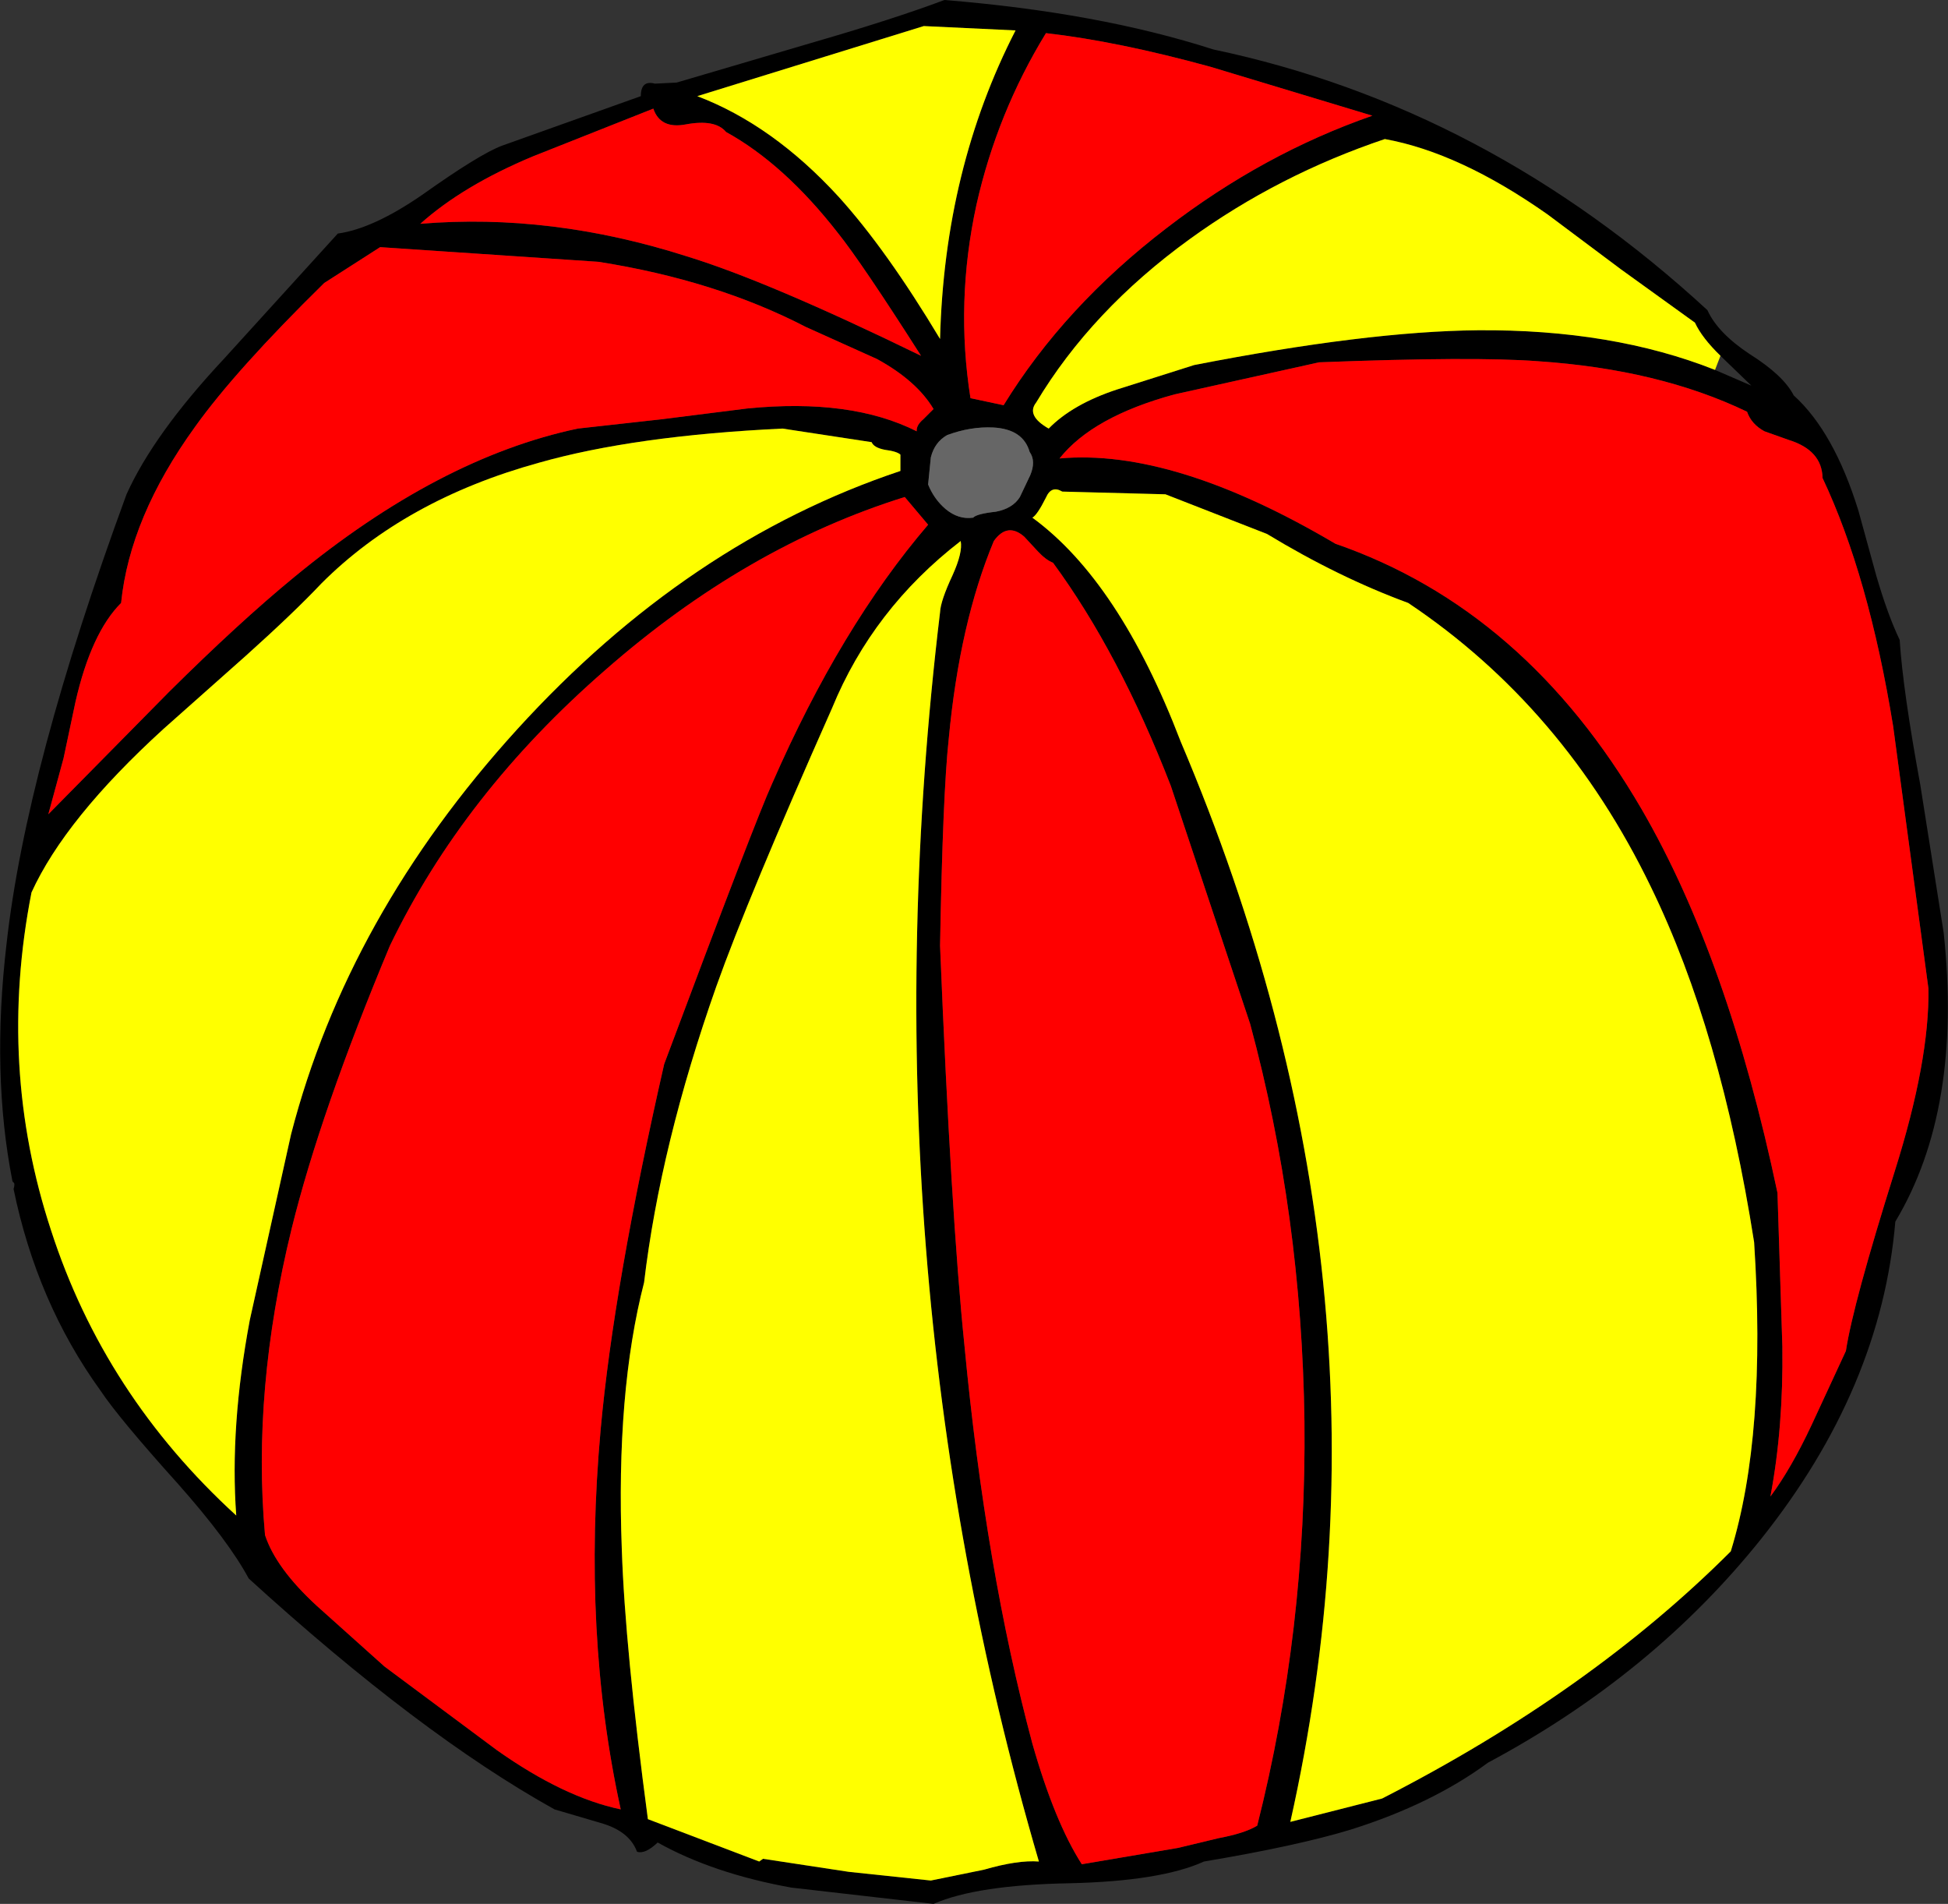 <?xml version="1.0" encoding="UTF-8" standalone="no"?>
<svg xmlns:xlink="http://www.w3.org/1999/xlink" height="175.25px" width="179.35px" xmlns="http://www.w3.org/2000/svg">
  <rect width="100%" height="100%" fill="#333333" stroke="none"/>
  <g transform="matrix(1.0, 0.0, 0.0, 1.0, 89.65, 160.4)">
    <path d="M83.1 -107.4 Q84.15 -103.8 85.25 -101.5 85.55 -96.85 87.15 -88.15 L89.3 -74.55 Q91.05 -58.3 84.85 -47.95 83.55 -32.6 72.5 -18.75 62.5 -6.25 47.35 1.85 42.2 5.65 34.75 8.0 29.85 9.5 21.2 10.95 17.25 12.75 8.9 12.95 0.3 13.1 -3.7 14.85 L-16.8 13.35 Q-24.0 12.05 -29.1 9.2 -30.25 10.3 -31.0 10.05 -31.7 8.15 -34.35 7.4 L-38.6 6.15 Q-51.0 -0.75 -66.75 -15.1 -68.6 -18.55 -73.25 -23.8 -78.7 -29.85 -80.4 -32.4 -86.25 -40.5 -88.4 -50.95 -88.25 -51.45 -88.4 -51.55 L-88.5 -51.65 Q-90.45 -61.55 -89.05 -73.5 -87.25 -89.7 -78.0 -114.9 -75.5 -120.45 -69.05 -127.35 L-58.55 -138.9 Q-55.3 -139.35 -50.8 -142.45 -45.45 -146.25 -43.4 -147.0 L-30.65 -151.55 Q-30.65 -153.05 -29.35 -152.7 L-27.35 -152.8 -14.95 -156.45 Q-7.35 -158.65 -2.7 -160.4 11.5 -159.25 22.05 -155.85 47.25 -150.55 67.55 -131.85 68.5 -129.75 71.45 -127.8 74.55 -125.85 75.5 -124.0 79.2 -120.65 81.45 -113.4 L83.1 -107.4 M21.8 -154.25 Q13.25 -156.6 6.65 -157.35 2.15 -150.0 0.25 -141.55 -1.7 -132.6 -0.3 -123.75 L2.75 -123.1 Q8.35 -132.2 17.75 -139.4 26.65 -146.25 36.7 -149.75 L21.8 -154.25 M8.15 -115.15 Q7.15 -115.75 6.65 -114.6 5.85 -113.0 5.4 -112.75 13.4 -106.9 19.05 -92.15 40.25 -42.2 29.15 7.3 L37.6 5.15 Q56.75 -4.65 69.7 -17.6 73.0 -28.3 71.85 -46.05 68.8 -65.5 62.35 -78.75 54.35 -95.3 40.0 -104.9 33.6 -107.25 27.0 -111.25 L17.65 -114.9 8.15 -115.15 M5.2 -116.65 Q5.75 -117.95 5.15 -118.8 4.55 -120.9 1.8 -121.05 -0.3 -121.15 -2.45 -120.35 -3.6 -119.7 -3.95 -118.3 L-4.2 -115.8 Q-3.65 -114.45 -2.6 -113.55 -1.4 -112.55 -0.05 -112.75 0.25 -113.1 2.05 -113.3 3.6 -113.6 4.25 -114.65 L5.2 -116.65 M68.75 -127.65 Q67.05 -129.3 66.4 -130.7 L59.6 -135.6 52.85 -140.65 Q44.75 -146.35 37.85 -147.6 28.05 -144.3 19.9 -138.4 10.85 -131.85 5.75 -123.35 4.8 -122.15 6.9 -120.95 9.1 -123.2 13.2 -124.55 L20.3 -126.8 Q36.2 -129.9 46.4 -130.0 58.8 -130.1 68.25 -126.35 L71.6 -124.9 68.75 -127.65 M7.9 -118.2 Q18.4 -119.15 33.3 -110.35 50.8 -104.3 61.5 -85.9 69.45 -72.2 74.0 -50.6 L74.45 -36.45 Q74.55 -29.0 73.35 -22.65 75.25 -25.2 77.15 -29.25 L80.3 -36.05 Q80.95 -40.35 84.8 -52.6 88.0 -62.75 87.9 -69.4 L84.65 -93.55 Q82.4 -107.4 78.15 -116.4 78.1 -118.95 75.05 -119.9 L72.8 -120.7 Q71.6 -121.35 71.2 -122.5 63.1 -126.4 51.95 -127.15 46.1 -127.6 31.8 -127.05 L18.5 -124.1 Q10.95 -122.05 7.9 -118.2 M5.9 -109.65 L4.65 -111.0 Q3.1 -112.35 1.85 -110.6 -1.3 -103.05 -2.3 -92.4 -2.85 -87.35 -3.1 -73.35 -2.1 -48.7 -0.85 -36.5 1.1 -15.95 5.4 0.1 7.45 7.3 9.95 11.2 L18.8 9.7 22.55 8.8 Q24.95 8.35 26.1 7.65 30.65 -10.35 30.45 -29.55 30.2 -48.6 25.45 -66.15 L18.15 -88.05 Q13.4 -100.3 7.3 -108.6 6.65 -108.85 5.9 -109.65 M-4.6 -158.0 L-25.45 -151.55 Q-18.5 -148.9 -12.45 -142.3 -8.05 -137.45 -3.1 -129.2 -2.7 -144.85 3.85 -157.6 L-4.6 -158.0 M0.95 11.7 Q4.05 10.8 6.0 10.95 -10.25 -44.55 -3.1 -104.05 -3.05 -105.1 -1.95 -107.45 -1.0 -109.55 -1.2 -110.6 -9.3 -104.35 -13.05 -95.2 -20.8 -77.75 -23.7 -69.6 -28.85 -55.0 -30.35 -42.35 -32.95 -32.25 -32.4 -17.75 -32.1 -8.7 -30.0 7.05 L-19.75 10.95 -19.4 10.7 -11.5 11.9 -3.95 12.7 0.95 11.7 M-54.65 -137.65 L-59.8 -134.35 Q-67.95 -126.35 -71.7 -121.1 -77.7 -112.8 -78.5 -104.9 -81.25 -102.15 -82.7 -95.8 L-83.8 -90.6 -85.2 -85.45 -74.1 -96.7 Q-67.65 -103.1 -62.6 -107.25 -49.25 -118.25 -36.45 -120.95 L-28.8 -121.8 -20.85 -122.8 Q-11.3 -123.75 -5.25 -120.7 -5.3 -121.25 -4.65 -121.8 L-3.7 -122.75 Q-5.25 -125.35 -8.9 -127.35 L-15.45 -130.3 Q-23.75 -134.6 -34.55 -136.3 L-54.65 -137.65 M-26.5 -148.95 Q-28.85 -148.5 -29.5 -150.4 L-40.6 -146.0 Q-47.05 -143.3 -50.95 -139.8 -38.9 -140.8 -26.4 -136.8 -18.9 -134.5 -4.85 -127.65 -10.3 -136.2 -12.5 -138.95 -17.45 -145.3 -22.8 -148.25 -23.8 -149.45 -26.5 -148.95 M-60.05 -106.7 Q-62.6 -104.0 -67.0 -100.05 L-74.6 -93.3 Q-83.65 -85.05 -86.75 -78.25 -89.9 -62.2 -84.95 -47.15 -80.05 -32.0 -67.9 -20.9 -68.5 -29.05 -66.65 -38.9 L-62.85 -56.0 Q-57.65 -76.1 -42.05 -93.25 -26.35 -110.5 -6.75 -117.05 L-6.75 -118.55 Q-7.05 -118.85 -8.2 -119.0 -9.2 -119.2 -9.4 -119.7 L-17.6 -120.95 Q-31.25 -120.3 -40.05 -117.8 -52.35 -114.4 -60.05 -106.7 M-4.2 -112.1 L-6.35 -114.65 Q-20.95 -110.1 -33.95 -98.7 -47.0 -87.35 -53.75 -73.35 -60.15 -58.05 -62.8 -47.3 -66.45 -32.4 -65.25 -19.1 -64.25 -16.05 -60.5 -12.6 L-54.25 -7.0 -43.9 0.7 Q-37.75 5.05 -32.5 6.15 -36.05 -10.0 -34.35 -28.8 -33.15 -42.05 -28.5 -62.45 -20.1 -84.9 -18.55 -88.3 -12.25 -102.7 -4.2 -112.1" fill="#000000" fill-rule="evenodd" stroke="none"/>
    <path d="M21.8 -154.25 L36.7 -149.75 Q26.65 -146.25 17.75 -139.4 8.35 -132.2 2.75 -123.1 L-0.3 -123.75 Q-1.7 -132.6 0.25 -141.55 2.15 -150.0 6.65 -157.35 13.25 -156.6 21.8 -154.25 M5.9 -109.65 Q6.65 -108.85 7.3 -108.6 13.4 -100.3 18.15 -88.05 L25.45 -66.15 Q30.2 -48.6 30.45 -29.55 30.65 -10.35 26.1 7.65 24.95 8.35 22.55 8.8 L18.8 9.7 9.95 11.2 Q7.45 7.3 5.4 0.1 1.1 -15.95 -0.85 -36.5 -2.1 -48.7 -3.1 -73.35 -2.85 -87.35 -2.3 -92.4 -1.3 -103.05 1.85 -110.6 3.1 -112.35 4.65 -111.0 L5.9 -109.65 M7.9 -118.2 Q10.95 -122.05 18.5 -124.1 L31.8 -127.05 Q46.1 -127.6 51.95 -127.15 63.1 -126.4 71.2 -122.5 71.6 -121.35 72.8 -120.7 L75.05 -119.9 Q78.1 -118.95 78.15 -116.4 82.4 -107.4 84.65 -93.55 L87.9 -69.4 Q88.0 -62.75 84.8 -52.6 80.95 -40.35 80.3 -36.05 L77.15 -29.25 Q75.25 -25.2 73.35 -22.65 74.55 -29.0 74.45 -36.45 L74.0 -50.6 Q69.45 -72.2 61.5 -85.9 50.8 -104.3 33.3 -110.35 18.4 -119.15 7.9 -118.2 M-26.5 -148.95 Q-23.8 -149.45 -22.8 -148.25 -17.45 -145.3 -12.5 -138.95 -10.3 -136.2 -4.85 -127.65 -18.9 -134.5 -26.4 -136.8 -38.9 -140.8 -50.95 -139.8 -47.05 -143.3 -40.6 -146.0 L-29.5 -150.4 Q-28.85 -148.5 -26.5 -148.95 M-54.65 -137.65 L-34.55 -136.3 Q-23.75 -134.6 -15.45 -130.3 L-8.9 -127.35 Q-5.25 -125.35 -3.7 -122.75 L-4.65 -121.8 Q-5.3 -121.25 -5.25 -120.7 -11.3 -123.75 -20.85 -122.8 L-28.8 -121.8 -36.45 -120.95 Q-49.25 -118.25 -62.6 -107.25 -67.65 -103.1 -74.1 -96.7 L-85.2 -85.45 -83.8 -90.6 -82.7 -95.8 Q-81.25 -102.15 -78.5 -104.9 -77.7 -112.8 -71.7 -121.1 -67.95 -126.35 -59.8 -134.35 L-54.65 -137.65 M-4.2 -112.1 Q-12.25 -102.7 -18.55 -88.3 -20.1 -84.9 -28.5 -62.45 -33.15 -42.05 -34.35 -28.8 -36.05 -10.0 -32.5 6.15 -37.75 5.05 -43.9 0.7 L-54.25 -7.0 -60.5 -12.6 Q-64.25 -16.05 -65.25 -19.1 -66.45 -32.4 -62.8 -47.3 -60.15 -58.05 -53.75 -73.35 -47.0 -87.35 -33.95 -98.7 -20.95 -110.1 -6.35 -114.65 L-4.2 -112.1" fill="#ff0000" fill-rule="evenodd" stroke="none"/>
    <path d="M8.15 -115.15 L17.65 -114.9 27.0 -111.25 Q33.6 -107.25 40.0 -104.9 54.35 -95.3 62.35 -78.75 68.8 -65.5 71.85 -46.05 73.0 -28.3 69.7 -17.6 56.75 -4.65 37.6 5.15 L29.15 7.3 Q40.25 -42.2 19.05 -92.15 13.4 -106.9 5.4 -112.75 5.85 -113.0 6.65 -114.6 7.15 -115.75 8.15 -115.15 M68.25 -126.35 Q58.8 -130.1 46.4 -130.0 36.2 -129.9 20.3 -126.8 L13.2 -124.55 Q9.1 -123.2 6.9 -120.95 4.8 -122.15 5.75 -123.35 10.85 -131.85 19.9 -138.4 28.05 -144.3 37.85 -147.6 44.75 -146.35 52.85 -140.65 L59.6 -135.6 66.4 -130.7 Q67.05 -129.3 68.75 -127.65 L68.25 -126.35 M0.95 11.7 L-3.95 12.7 -11.5 11.9 -19.4 10.7 -19.75 10.95 -30.0 7.05 Q-32.1 -8.7 -32.4 -17.75 -32.95 -32.25 -30.35 -42.35 -28.85 -55.0 -23.7 -69.6 -20.8 -77.75 -13.05 -95.2 -9.3 -104.35 -1.2 -110.6 -1.0 -109.55 -1.95 -107.45 -3.05 -105.1 -3.1 -104.05 -10.25 -44.55 6.0 10.95 4.05 10.8 0.95 11.7 M-4.6 -158.0 L3.85 -157.6 Q-2.7 -144.85 -3.1 -129.2 -8.05 -137.45 -12.45 -142.3 -18.5 -148.9 -25.45 -151.55 L-4.6 -158.0 M-60.05 -106.7 Q-52.35 -114.4 -40.05 -117.8 -31.25 -120.3 -17.6 -120.95 L-9.4 -119.7 Q-9.2 -119.2 -8.2 -119.0 -7.05 -118.85 -6.75 -118.55 L-6.75 -117.05 Q-26.35 -110.5 -42.05 -93.25 -57.65 -76.1 -62.85 -56.0 L-66.65 -38.9 Q-68.5 -29.05 -67.9 -20.9 -80.05 -32.0 -84.95 -47.15 -89.9 -62.2 -86.75 -78.25 -83.65 -85.05 -74.6 -93.3 L-67.0 -100.05 Q-62.6 -104.0 -60.05 -106.7" fill="#ffff00" fill-rule="evenodd" stroke="none"/>
    <path d="M5.2 -116.65 L4.25 -114.65 Q3.6 -113.6 2.05 -113.3 0.25 -113.1 -0.05 -112.75 -1.4 -112.55 -2.6 -113.55 -3.65 -114.45 -4.2 -115.8 L-3.95 -118.3 Q-3.6 -119.7 -2.45 -120.35 -0.3 -121.15 1.8 -121.05 4.55 -120.9 5.15 -118.8 5.75 -117.95 5.2 -116.65" fill="#666666" fill-rule="evenodd" stroke="none"/>
  </g>
</svg>
